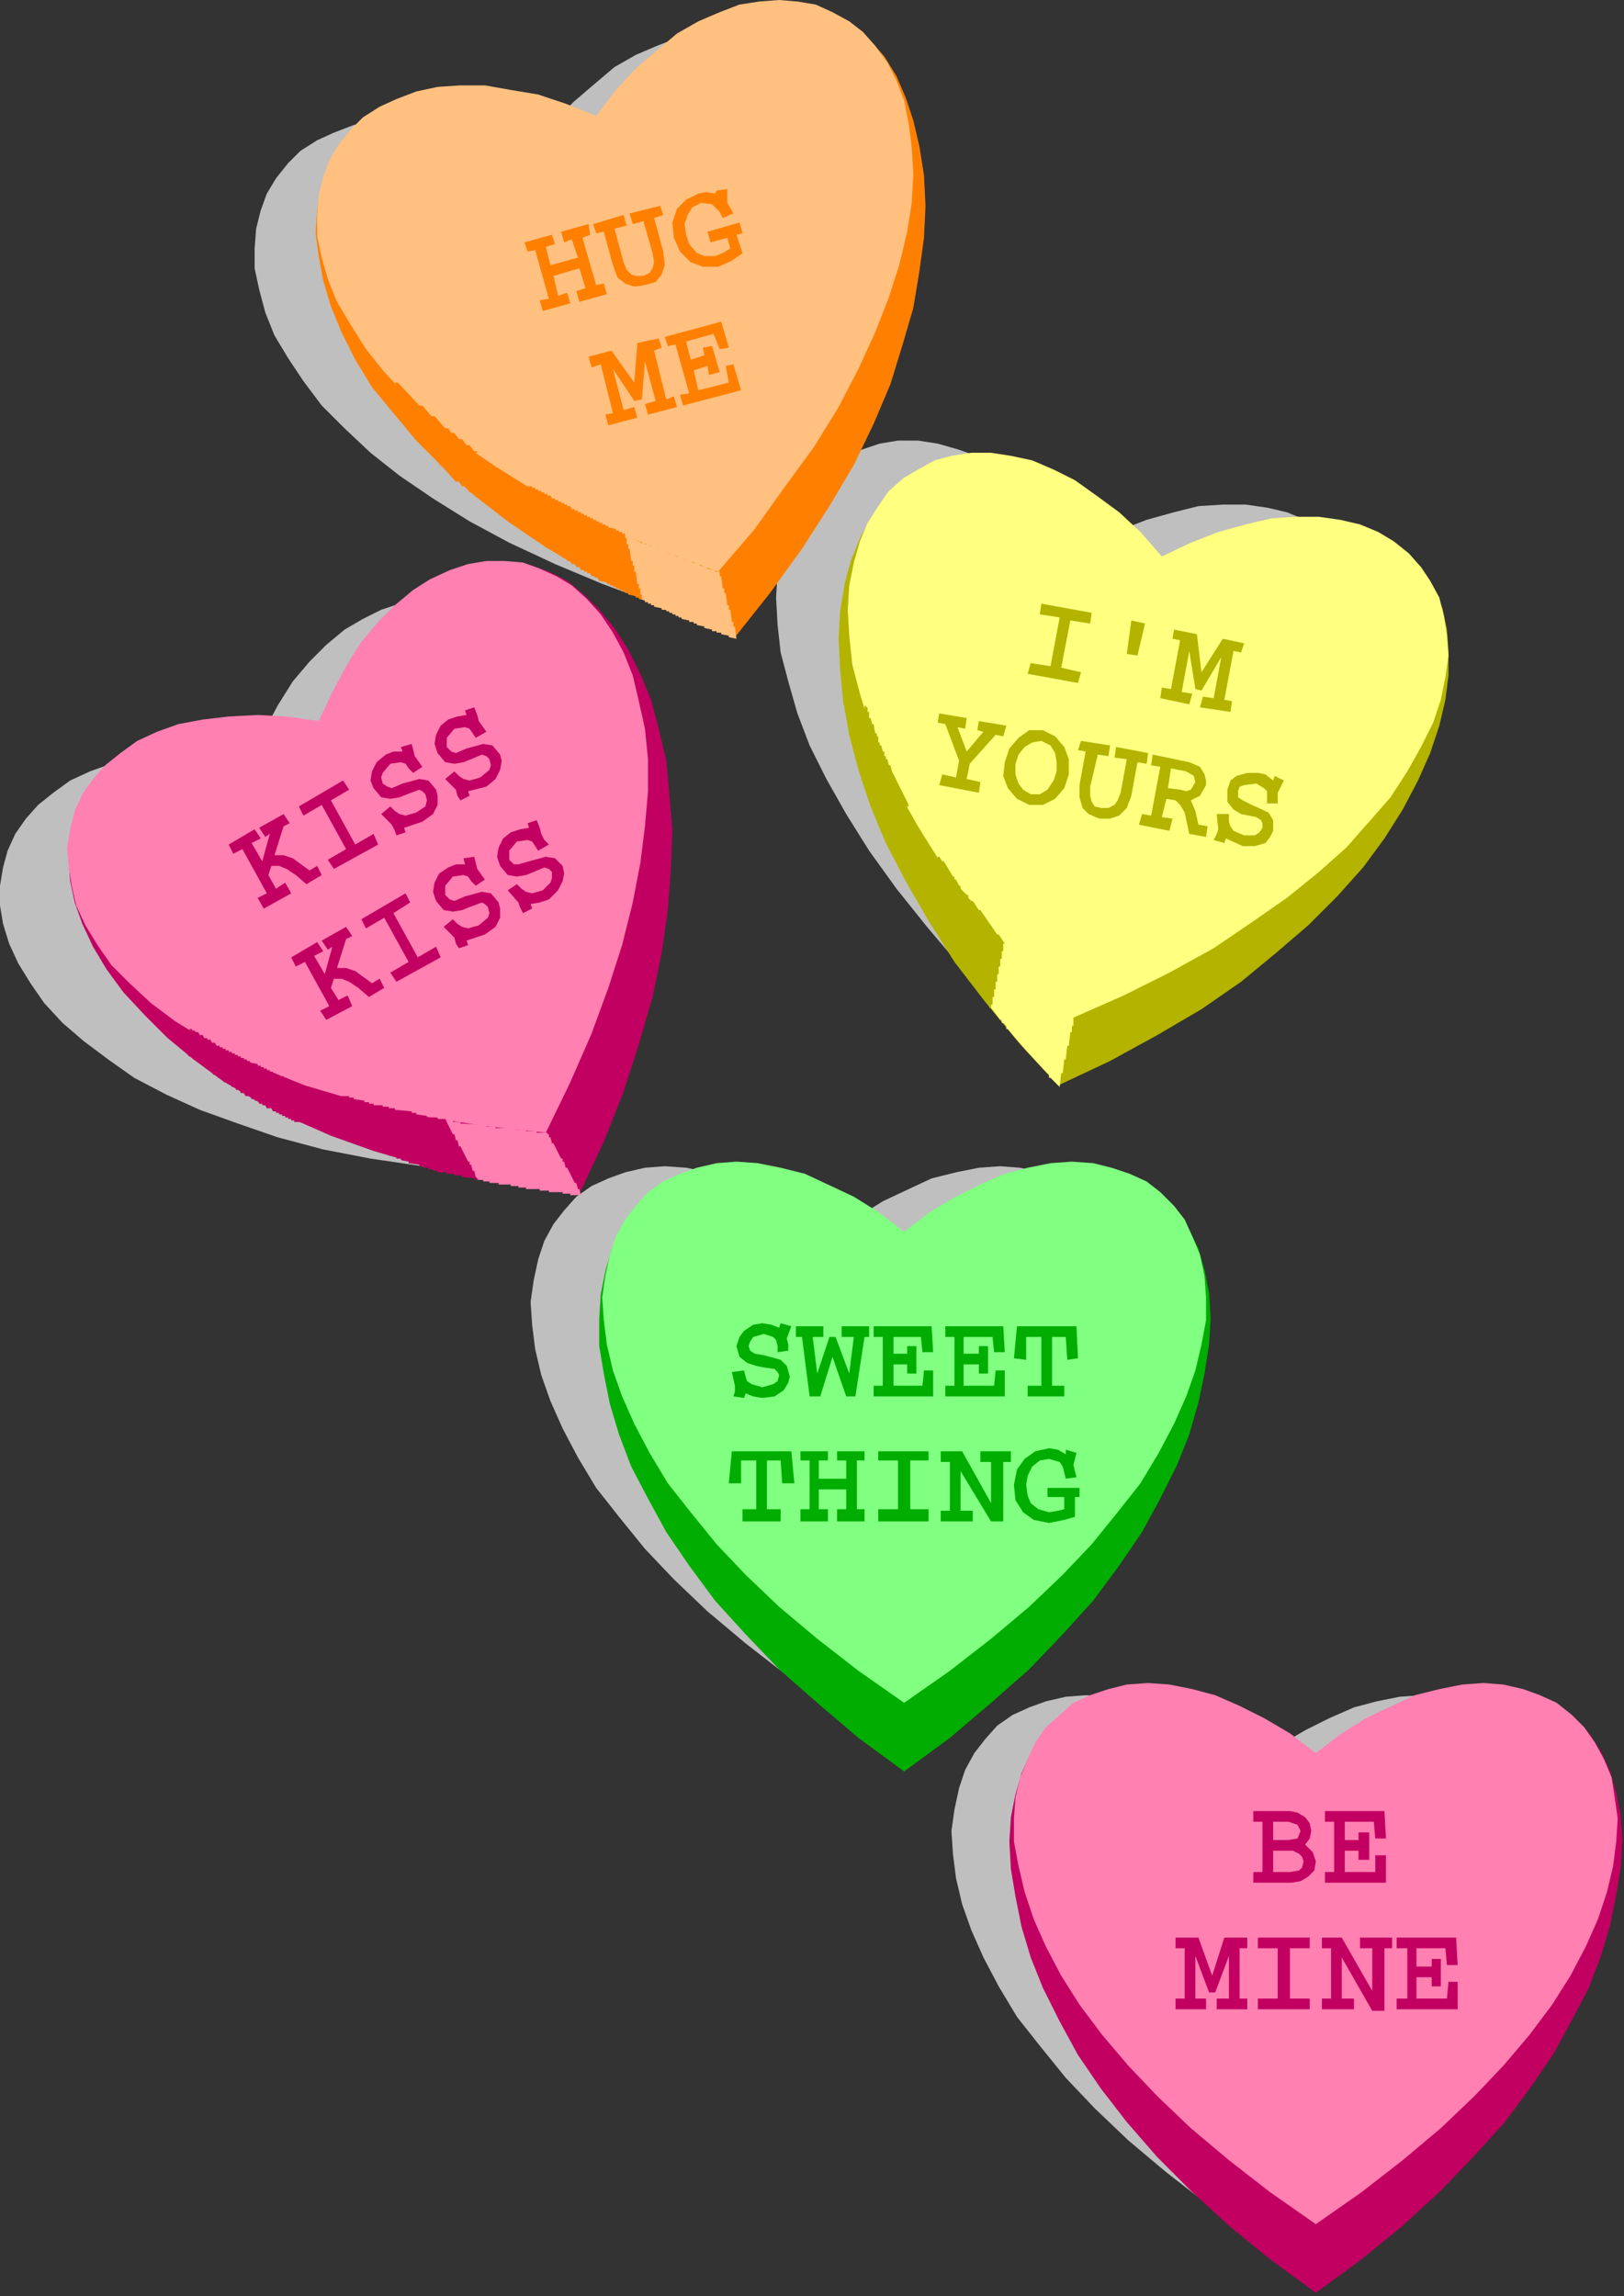 <?xml version="1.0" encoding="UTF-8" standalone="no"?>
<svg
   xmlns:dc="http://purl.org/dc/elements/1.1/"
   xmlns:cc="http://creativecommons.org/ns#"
   xmlns:rdf="http://www.w3.org/1999/02/22-rdf-syntax-ns#"
   xmlns:svg="http://www.w3.org/2000/svg"
   xmlns="http://www.w3.org/2000/svg"
   xmlns:sodipodi="http://sodipodi.sourceforge.net/DTD/sodipodi-0.dtd"
   xmlns:inkscape="http://www.inkscape.org/namespaces/inkscape"
   version="1.0"
   width="90.19mm"
   height="127.53mm"
   id="svg129"
   sodipodi:docname="VALEN033.WMF">
  <rect width="100%" height="100%" fill="#333333" stroke="none"/>
  <sodipodi:namedview
     pagecolor="#ffffff"
     bordercolor="#666666"
     borderopacity="1"
     objecttolerance="10"
     gridtolerance="10"
     guidetolerance="10"
     inkscape:pageopacity="0"
     inkscape:pageshadow="2"
     inkscape:window-width="640"
     inkscape:window-height="480"
     id="namedview131" />
  <defs
     id="defs3">
    <pattern
       id="WMFhbasepattern"
       patternUnits="userSpaceOnUse"
       width="6"
       height="6"
       x="0"
       y="0" />
  </defs>
  <path
     style="fill:#bfbfbf;fill-rule:evenodd;fill-opacity:1;stroke:none;"
     d="  M 263.069,370.595   L 257.629,366.434   L 252.508,363.234   L 247.067,360.674   L 242.267,358.434   L 237.146,357.154   L 232.346,356.194   L 227.865,355.873   L 223.705,356.194   L 219.544,357.154   L 216.024,358.434   L 212.504,360.034   L 209.303,362.274   L 206.743,365.154   L 204.503,368.035   L 202.582,371.555   L 201.302,375.395   L 200.342,379.876   L 199.702,384.356   L 200.022,389.157   L 200.662,394.277   L 201.942,399.718   L 203.863,405.158   L 206.423,410.919   L 209.623,416.999   L 213.464,423.4   L 218.264,429.48   L 223.705,436.201   L 229.785,442.602   L 236.826,449.322   L 244.827,456.043   L 253.468,462.764   L 263.069,469.484   L 272.67,462.764   L 281.311,456.043   L 289.312,449.322   L 296.353,442.602   L 302.434,436.201   L 307.874,429.48   L 312.675,423.4   L 316.515,416.999   L 319.715,410.919   L 322.276,405.158   L 324.196,399.718   L 325.476,394.277   L 326.436,389.157   L 326.436,384.356   L 326.116,379.876   L 325.156,375.395   L 323.556,371.555   L 321.956,368.035   L 319.715,365.154   L 316.835,362.274   L 313.955,360.034   L 310.434,358.434   L 306.594,357.154   L 302.754,356.194   L 298.273,355.873   L 293.793,356.194   L 288.992,357.154   L 284.192,358.434   L 279.071,360.674   L 273.95,363.234   L 268.51,366.434   L 263.069,370.595  z "
     id="path5" />
  <path
     style="fill:#bfbfbf;fill-rule:evenodd;fill-opacity:1;stroke:none;"
     d="  M 174.739,259.544   L 169.299,255.384   L 164.178,252.184   L 158.738,249.623   L 153.937,247.383   L 148.816,246.103   L 144.016,245.143   L 139.535,244.823   L 135.375,245.143   L 131.215,246.103   L 127.694,247.383   L 124.174,248.983   L 120.973,251.224   L 118.413,254.104   L 116.173,256.984   L 114.253,260.505   L 112.973,264.345   L 112.012,268.825   L 111.372,273.306   L 111.692,278.106   L 112.332,283.227   L 113.613,288.667   L 115.533,294.108   L 118.093,299.868   L 121.293,305.949   L 125.134,312.349   L 129.934,318.43   L 135.375,325.151   L 141.456,331.551   L 148.496,338.272   L 156.497,344.992   L 165.138,351.713   L 174.739,358.434   L 184.34,351.713   L 192.981,344.992   L 200.982,338.272   L 208.023,331.551   L 214.104,325.151   L 219.544,318.43   L 224.345,312.349   L 228.185,305.949   L 231.386,299.868   L 233.946,294.108   L 235.866,288.667   L 237.146,283.227   L 237.786,278.106   L 238.106,273.306   L 236.826,264.345   L 235.226,260.505   L 233.306,256.984   L 231.066,254.104   L 228.505,251.224   L 225.305,248.983   L 221.785,247.383   L 218.264,246.103   L 214.104,245.143   L 209.943,244.823   L 205.463,245.143   L 200.662,246.103   L 195.542,247.383   L 190.741,249.623   L 185.301,252.184   L 180.18,255.384   L 174.739,259.544  z "
     id="path7" />
  <path
     style="fill:#bfbfbf;fill-rule:evenodd;fill-opacity:1;stroke:none;"
     d="  M 228.825,114.251   L 224.345,109.13   L 219.544,104.97   L 215.064,101.45   L 210.583,98.249   L 205.783,96.009   L 201.302,94.409   L 196.822,93.129   L 192.661,92.489   L 188.501,92.489   L 184.66,93.129   L 180.82,94.409   L 177.62,96.009   L 174.419,97.929   L 171.539,100.809   L 168.979,103.69   L 167.059,107.21   L 165.138,111.37   L 163.858,115.531   L 163.218,120.331   L 162.898,125.452   L 163.218,131.212   L 163.858,136.973   L 165.458,143.053   L 167.379,149.774   L 169.939,156.495   L 173.459,163.535   L 177.62,170.896   L 182.42,178.577   L 188.181,186.578   L 194.582,194.578   L 201.622,202.899   L 209.943,211.22   L 220.504,206.419   L 230.426,201.619   L 239.387,196.498   L 247.707,191.378   L 255.068,185.938   L 261.469,180.817   L 267.23,175.376   L 272.35,170.256   L 276.511,164.816   L 280.351,159.695   L 283.231,154.575   L 285.472,149.454   L 287.072,144.654   L 288.032,139.853   L 288.672,135.373   L 288.672,130.892   L 287.712,126.732   L 286.752,123.212   L 285.152,119.691   L 282.911,116.491   L 280.351,113.611   L 277.471,111.37   L 273.95,109.13   L 270.11,107.53   L 265.949,106.57   L 261.469,105.93   L 256.668,105.93   L 251.548,106.25   L 246.427,107.53   L 240.667,109.13   L 234.906,111.37   L 228.825,114.251  z "
     id="path9" />
  <path
     style="fill:#bfbfbf;fill-rule:evenodd;fill-opacity:1;stroke:none;"
     d="  M 52.486,159.695   L 45.765,158.735   L 39.684,158.415   L 33.604,158.735   L 28.163,159.375   L 23.363,160.335   L 18.882,161.935   L 14.722,163.855   L 11.201,166.416   L 8.001,168.976   L 5.441,171.856   L 3.2,175.056   L 1.6,178.577   L 0.64,182.097   L 0,185.938   L 0,190.098   L 0.64,193.938   L 1.92,198.099   L 3.84,202.259   L 6.401,206.419   L 9.281,210.58   L 13.121,214.74   L 17.602,218.581   L 22.723,222.421   L 28.163,226.261   L 34.884,229.782   L 41.925,232.982   L 49.926,235.862   L 58.246,238.742   L 67.848,241.303   L 77.769,243.223   L 88.65,244.823   L 100.491,246.103   L 105.612,235.542   L 110.092,225.301   L 113.613,215.7   L 116.493,206.739   L 118.733,197.779   L 120.333,189.458   L 121.293,181.777   L 121.934,174.416   L 121.934,167.696   L 121.293,161.295   L 120.013,155.535   L 118.733,150.094   L 116.813,145.294   L 114.573,141.133   L 112.012,137.293   L 109.132,134.093   L 105.932,131.212   L 102.731,129.292   L 99.211,127.692   L 95.371,126.412   L 91.85,126.092   L 88.01,126.092   L 83.849,126.732   L 80.009,128.012   L 76.168,129.932   L 72.328,132.172   L 68.488,135.373   L 64.967,138.893   L 61.447,143.053   L 58.246,148.174   L 55.366,153.614   L 52.486,159.695  z "
     id="path11" />
  <path
     style="fill:#bfbfbf;fill-rule:evenodd;fill-opacity:1;stroke:none;"
     d="  M 112.012,31.363   L 105.612,28.803   L 99.851,26.883   L 94.09,25.922   L 88.65,24.962   L 83.529,24.962   L 78.729,25.282   L 74.248,26.242   L 70.088,27.843   L 66.567,29.443   L 63.047,31.683   L 60.487,34.243   L 57.926,37.444   L 56.006,40.644   L 54.726,44.164   L 53.766,48.005   L 53.446,52.165   L 53.446,56.325   L 54.406,60.806   L 55.686,65.606   L 57.606,70.407   L 60.487,75.207   L 63.687,80.008   L 67.527,85.128   L 72.328,89.928   L 77.769,95.049   L 83.849,99.849   L 90.89,104.65   L 98.571,109.45   L 106.892,113.931   L 116.493,118.411   L 126.414,122.572   L 137.615,126.732   L 145.296,117.771   L 151.697,108.81   L 157.778,100.489   L 162.898,92.169   L 167.059,84.168   L 170.579,76.807   L 173.459,69.447   L 175.699,62.406   L 177.3,55.685   L 178.26,49.285   L 178.58,43.524   L 178.26,38.084   L 177.62,32.963   L 176.66,28.163   L 175.059,23.682   L 173.139,20.162   L 170.579,16.642   L 168.019,13.761   L 165.138,11.201   L 158.098,8.001   L 154.257,7.361   L 150.417,7.041   L 146.256,7.361   L 142.096,8.001   L 137.935,9.601   L 133.455,11.521   L 128.974,14.081   L 124.814,17.602   L 120.333,21.442   L 116.173,25.922   L 112.012,31.363  z "
     id="path13" />
  <path
     style="fill:#ff8000;fill-rule:evenodd;fill-opacity:1;stroke:none;"
     d="  M 127.694,34.563   L 120.653,30.403   L 114.253,26.883   L 107.852,24.322   L 102.091,22.722   L 96.651,21.762   L 91.53,21.442   L 86.73,21.762   L 82.569,22.722   L 78.729,24.322   L 75.528,26.562   L 72.648,29.123   L 70.408,32.323   L 68.488,35.843   L 67.207,40.004   L 66.567,44.164   L 66.247,48.965   L 66.887,53.765   L 67.848,58.886   L 69.448,64.326   L 71.688,69.767   L 74.568,75.527   L 78.089,81.288   L 82.569,86.728   L 87.37,92.489   L 93.13,98.249   L 99.531,104.01   L 106.572,109.45   L 114.573,114.891   L 123.214,120.011   L 132.815,124.812   L 143.056,129.612   L 154.257,133.773   L 161.618,124.492   L 168.339,115.211   L 174.099,106.25   L 179.22,97.609   L 183.38,88.968   L 186.901,80.648   L 189.461,72.327   L 191.701,64.646   L 192.981,56.965   L 193.942,49.925   L 194.262,43.204   L 193.942,36.803   L 192.981,30.723   L 191.701,25.282   L 190.101,20.482   L 188.181,16.002   L 185.621,11.841   L 182.74,8.641   L 179.54,5.761   L 176.34,3.52   L 172.819,1.92   L 168.979,0.96   L 165.138,0.96   L 160.978,1.28   L 156.817,2.56   L 152.657,4.48   L 148.176,7.361   L 144.016,11.201   L 139.856,15.681   L 135.695,21.122   L 131.535,27.203   L 127.694,34.563  z "
     id="path15" />
  <path
     style="fill:#ffc080;fill-rule:evenodd;fill-opacity:1;stroke:none;"
     d="  M 125.134,24.322   L 118.733,21.762   L 112.973,19.842   L 107.212,18.882   L 101.771,17.922   L 96.651,17.922   L 91.85,18.242   L 87.37,19.202   L 83.209,20.802   L 79.689,22.402   L 76.168,24.642   L 73.608,27.203   L 71.048,30.403   L 69.128,33.603   L 67.848,37.123   L 66.887,40.964   L 66.567,45.124   L 66.567,49.605   L 67.527,54.085   L 68.808,58.566   L 70.728,63.366   L 73.608,68.166   L 76.809,73.287   L 80.649,78.087   L 85.449,83.208   L 90.89,88.008   L 96.971,93.129   L 104.012,97.929   L 111.692,102.73   L 120.013,107.21   L 129.614,111.691   L 139.535,115.851   L 150.737,120.011   L 158.418,111.05   L 164.818,102.09   L 170.899,93.769   L 176.02,85.448   L 180.18,77.447   L 183.7,69.767   L 186.581,62.406   L 188.821,55.365   L 190.421,48.645   L 191.381,42.564   L 191.701,36.483   L 191.381,31.043   L 190.741,25.922   L 189.781,21.122   L 188.181,16.962   L 186.261,13.121   L 183.7,9.601   L 181.14,6.721   L 178.26,4.48   L 174.739,2.56   L 171.219,0.96   L 167.379,0.32   L 163.538,0   L 159.378,0.32   L 155.217,0.96   L 151.057,2.56   L 146.576,4.48   L 142.096,7.041   L 137.935,10.561   L 133.455,14.401   L 129.294,18.882   L 125.134,24.322  z "
     id="path17" />
  <path
     style="fill:#ffc080;fill-rule:evenodd;fill-opacity:1;stroke:none;"
     d="  M 130.895,112.011   L 130.895,112.971   L 131.215,112.971   L 131.215,114.251   L 131.535,114.251   L 131.535,115.211   L 131.855,115.211   L 132.175,117.771   L 132.495,117.771   L 132.495,118.731   L 132.815,118.731   L 133.135,121.291   L 133.455,121.291   L 133.455,122.572   L 133.775,122.572   L 133.775,123.532   L 134.095,123.532   L 134.095,124.812   L 134.415,124.812   L 134.415,125.772   L 135.375,126.092   L 135.375,126.412   L 136.015,126.412   L 136.015,126.732   L 136.655,126.732   L 136.655,127.052   L 137.295,127.052   L 137.295,127.372   L 138.895,127.692   L 138.895,128.012   L 139.856,128.012   L 139.856,128.332   L 140.496,128.332   L 140.496,128.652   L 141.136,128.652   L 141.136,128.972   L 141.776,128.972   L 141.776,129.292   L 142.416,129.292   L 142.416,129.612   L 143.056,129.612   L 143.056,129.932   L 144.656,130.252   L 144.656,130.572   L 145.616,130.572   L 145.616,130.892   L 146.256,130.892   L 146.256,131.212   L 147.856,131.532   L 147.856,131.852   L 149.457,132.172   L 149.457,132.492   L 150.417,132.492   L 150.417,132.812   L 151.377,132.812   L 151.377,133.133   L 152.977,133.453   L 152.977,133.773   L 154.577,134.093   L 154.257,131.532   L 153.937,131.532   L 153.937,130.572   L 153.617,130.572   L 153.297,128.012   L 152.977,128.012   L 152.977,127.052   L 152.657,127.052   L 152.337,124.492   L 152.017,124.492   L 152.017,123.532   L 151.697,123.532   L 151.377,120.971   L 151.057,120.971   L 151.057,120.011   L 150.097,120.011   L 150.097,119.691   L 148.496,119.371   L 148.496,119.051   L 146.896,118.731   L 146.896,118.411   L 145.296,118.091   L 145.296,117.771   L 143.696,117.451   L 143.696,117.131   L 143.056,117.131   L 143.056,116.811   L 141.776,116.811   L 141.776,116.491   L 140.176,116.171   L 140.176,115.851   L 139.535,115.851   L 139.535,115.531   L 137.935,115.211   L 137.935,114.891   L 136.335,114.571   L 136.335,114.251   L 135.375,114.251   L 135.375,113.931   L 134.415,113.931   L 134.415,113.611   L 133.775,113.611   L 133.775,113.291   L 133.135,113.291   L 133.135,112.971   L 132.495,112.971   L 132.495,112.651   L 131.855,112.651   L 131.855,112.331   L 131.215,112.331   L 131.215,112.011   L 130.895,112.011  z "
     id="path19" />
  <path
     style="fill:#ff8000;fill-rule:evenodd;fill-opacity:1;stroke:none;"
     d="  M 110.732,102.09   L 110.732,103.05   L 111.052,103.05   L 111.372,104.33   L 111.692,104.33   L 112.012,105.61   L 112.332,105.61   L 112.652,106.89   L 112.973,106.89   L 114.253,108.17   L 114.253,108.81   L 114.573,108.81   L 116.173,110.73   L 116.813,110.73   L 118.093,112.331   L 118.733,112.331   L 119.373,113.291   L 120.013,113.291   L 120.973,114.571   L 121.613,114.571   L 121.934,115.211   L 122.574,115.211   L 122.894,115.851   L 121.293,115.851   L 121.293,115.531   L 120.653,115.531   L 120.653,115.211   L 119.373,115.211   L 119.373,114.891   L 118.733,114.891   L 118.733,114.571   L 116.493,114.571   L 116.493,115.211   L 116.813,115.211   L 118.093,117.131   L 118.733,117.131   L 119.053,117.771   L 119.693,117.771   L 120.013,118.411   L 120.653,118.411   L 120.973,119.051   L 121.613,119.051   L 121.934,119.691   L 122.574,119.691   L 122.574,120.011   L 123.214,120.011   L 123.214,120.331   L 123.854,120.331   L 124.174,120.971   L 124.814,120.971   L 124.814,121.291   L 125.454,121.291   L 125.774,121.931   L 127.374,122.251   L 127.374,122.572   L 128.014,122.572   L 128.014,122.892   L 128.654,122.892   L 128.654,123.212   L 129.294,123.212   L 129.294,123.532   L 129.934,123.532   L 129.934,123.852   L 130.574,123.852   L 130.574,124.172   L 131.215,124.172   L 131.215,124.492   L 131.855,124.492   L 131.855,124.812   L 133.455,125.132   L 133.455,125.452   L 134.095,125.452   L 134.095,125.772   L 134.735,125.772   L 134.735,124.812   L 134.415,124.812   L 134.415,123.532   L 134.095,123.532   L 134.095,122.572   L 133.775,122.572   L 133.455,120.011   L 133.135,120.011   L 133.135,118.731   L 132.815,118.731   L 132.815,117.771   L 132.495,117.771   L 132.175,115.211   L 131.855,115.211   L 131.855,114.251   L 131.535,114.251   L 131.535,112.971   L 131.215,112.971   L 131.215,112.011   L 130.574,112.011   L 130.574,111.691   L 129.934,111.691   L 129.934,111.37   L 129.294,111.37   L 129.294,111.05   L 127.694,110.73   L 127.694,110.41   L 127.054,110.41   L 127.054,110.09   L 126.414,110.09   L 126.414,109.77   L 125.774,109.77   L 125.774,109.45   L 125.134,109.45   L 125.134,109.13   L 124.494,109.13   L 124.494,108.81   L 123.854,108.81   L 123.854,108.49   L 123.214,108.49   L 123.214,108.17   L 122.574,108.17   L 122.574,107.85   L 121.934,107.85   L 121.934,107.53   L 121.293,107.53   L 121.293,107.21   L 120.653,107.21   L 120.653,106.89   L 120.013,106.89   L 119.693,106.25   L 119.053,106.25   L 119.053,105.93   L 118.413,105.93   L 118.413,105.61   L 117.773,105.61   L 117.773,105.29   L 117.133,105.29   L 117.133,104.97   L 116.493,104.97   L 116.493,104.65   L 115.853,104.65   L 115.533,104.01   L 114.893,104.01   L 114.893,103.69   L 114.253,103.69   L 114.253,103.37   L 113.613,103.37   L 113.613,103.05   L 112.973,103.05   L 112.973,102.73   L 112.332,102.73   L 112.332,102.41   L 111.692,102.41   L 111.692,102.09   L 110.732,102.09  z "
     id="path21" />
  <path
     style="fill:#ff8000;fill-rule:evenodd;fill-opacity:1;stroke:none;"
     d="  M 82.889,80.328   L 83.849,82.248   L 84.169,83.528   L 84.489,83.528   L 84.489,84.488   L 83.849,84.808   L 81.609,84.488   L 81.609,84.168   L 80.969,84.168   L 81.609,84.808   L 81.609,85.448   L 81.929,85.448   L 83.209,87.368   L 83.529,87.368   L 84.809,89.288   L 85.129,89.288   L 87.69,92.489   L 88.01,92.489   L 90.57,95.689   L 90.89,95.689   L 92.17,96.969   L 92.17,97.609   L 92.49,97.609   L 95.691,101.13   L 96.331,101.13   L 96.971,102.09   L 97.611,102.09   L 98.571,103.37   L 99.211,103.37   L 99.851,104.33   L 101.451,104.65   L 101.451,104.97   L 104.012,104.97   L 104.012,104.65   L 104.652,104.33   L 104.652,103.37   L 104.332,103.37   L 104.332,102.73   L 104.012,102.73   L 104.012,101.77   L 103.692,101.77   L 102.411,100.489   L 102.411,99.849   L 102.091,99.849   L 101.451,99.209   L 101.451,98.569   L 101.131,98.569   L 99.851,96.649   L 99.531,96.649   L 98.891,95.049   L 100.171,95.049   L 100.171,94.729   L 99.531,94.729   L 98.571,93.449   L 97.931,93.449   L 96.971,92.169   L 96.331,92.169   L 95.371,90.889   L 94.731,90.889   L 94.09,89.928   L 93.45,89.928   L 91.21,87.368   L 90.57,87.368   L 88.65,85.128   L 88.01,85.128   L 83.529,80.328   L 82.889,80.328  z "
     id="path23" />
  <path
     style="fill:#ff8000;fill-rule:evenodd;fill-opacity:1;stroke:none;"
     d="  M 110.092,50.885   L 110.732,52.805   L 112.332,52.485   L 115.213,62.726   L 113.293,63.046   L 113.933,65.286   L 119.693,63.686   L 119.053,61.446   L 117.133,62.086   L 116.173,57.925   L 121.613,56.325   L 122.894,60.486   L 120.973,61.126   L 121.613,63.366   L 127.374,61.766   L 126.734,59.526   L 125.134,59.846   L 122.254,49.925   L 123.854,49.285   L 123.534,47.044   L 117.773,48.645   L 118.413,50.885   L 120.013,50.245   L 121.293,54.085   L 115.533,55.685   L 114.573,51.845   L 116.493,51.205   L 115.853,49.285   L 110.092,50.885  z "
     id="path25" />
  <path
     style="fill:#ff8000;fill-rule:evenodd;fill-opacity:1;stroke:none;"
     d="  M 124.494,47.044   L 125.134,48.965   L 126.734,48.645   L 128.654,55.685   L 129.614,58.245   L 131.215,59.526   L 133.135,60.166   L 135.375,59.846   L 137.615,59.206   L 138.895,57.605   L 139.535,55.685   L 139.215,52.805   L 137.295,45.764   L 139.215,45.124   L 138.575,43.204   L 132.175,44.804   L 132.815,47.044   L 135.055,46.404   L 136.975,53.125   L 137.295,55.045   L 136.975,56.325   L 136.335,57.285   L 135.055,57.925   L 133.455,57.925   L 132.495,57.605   L 131.535,56.645   L 130.895,55.045   L 128.974,48.005   L 131.535,47.364   L 130.895,45.124   L 124.494,47.044  z "
     id="path27" />
  <path
     style="fill:#ff8000;fill-rule:evenodd;fill-opacity:1;stroke:none;"
     d="  M 146.576,40.644   L 144.016,41.924   L 142.096,43.844   L 141.136,46.724   L 141.456,49.925   L 142.736,52.805   L 144.976,55.045   L 147.536,56.005   L 150.737,56.005   L 153.617,54.725   L 155.857,53.125   L 154.577,49.285   L 155.857,48.965   L 155.217,46.724   L 148.496,48.645   L 149.137,50.885   L 152.657,49.925   L 153.297,52.165   L 151.697,53.125   L 150.097,53.765   L 147.856,53.765   L 146.256,53.125   L 144.656,51.205   L 144.016,49.285   L 143.696,47.044   L 144.336,45.124   L 145.296,43.524   L 147.216,42.564   L 149.457,42.884   L 151.057,44.484   L 151.697,45.764   L 153.937,44.804   L 152.657,42.564   L 152.657,39.684   L 150.417,40.004   L 150.097,40.644   L 148.176,40.324   L 146.576,40.644  z "
     id="path29" />
  <path
     style="fill:#ff8000;fill-rule:evenodd;fill-opacity:1;stroke:none;"
     d="  M 123.534,74.887   L 124.174,77.127   L 126.094,76.487   L 128.654,86.728   L 127.054,87.048   L 127.694,89.288   L 133.775,87.688   L 133.135,85.448   L 130.895,86.088   L 128.654,77.447   L 133.135,84.168   L 134.735,83.848   L 135.375,75.847   L 137.615,84.168   L 135.375,84.808   L 136.015,87.048   L 142.096,85.448   L 141.456,83.208   L 139.856,83.848   L 137.295,73.607   L 138.895,72.967   L 138.255,71.047   L 133.775,72.007   L 133.135,80.328   L 128.334,73.607   L 123.534,74.887  z "
     id="path31" />
  <path
     style="fill:#ff8000;fill-rule:evenodd;fill-opacity:1;stroke:none;"
     d="  M 147.536,72.967   L 147.856,74.567   L 144.976,75.527   L 144.016,71.687   L 149.777,70.087   L 151.057,73.287   L 152.977,72.967   L 151.377,67.526   L 139.535,70.727   L 140.176,72.647   L 141.776,72.327   L 144.656,82.568   L 142.736,82.888   L 143.376,85.128   L 155.537,81.928   L 153.937,76.487   L 152.337,76.807   L 152.977,80.328   L 146.576,81.928   L 145.616,77.767   L 148.496,76.807   L 148.816,78.727   L 151.057,78.087   L 149.457,72.647   L 147.536,72.967  z "
     id="path33" />
  <path
     style="fill:#c20061;fill-rule:evenodd;fill-opacity:1;stroke:none;"
     d="  M 72.008,160.655   L 64.327,158.095   L 56.966,156.495   L 50.246,155.535   L 44.165,155.215   L 38.724,155.855   L 33.604,156.815   L 29.123,158.095   L 25.283,160.015   L 22.082,162.575   L 19.202,165.456   L 17.282,168.656   L 15.682,172.496   L 14.722,176.337   L 14.402,180.497   L 14.722,184.977   L 15.682,189.458   L 17.282,193.938   L 19.522,198.739   L 22.402,203.539   L 25.923,208.34   L 30.403,213.14   L 35.204,217.941   L 40.645,222.421   L 46.725,226.901   L 53.766,231.062   L 61.447,234.902   L 69.448,238.422   L 78.409,241.623   L 88.33,244.503   L 98.571,247.063   L 109.772,248.983   L 121.613,250.584   L 126.734,239.703   L 130.895,229.142   L 134.095,219.221   L 136.975,209.3   L 138.895,200.019   L 140.176,191.058   L 140.816,182.417   L 141.136,174.416   L 140.496,166.736   L 139.856,159.695   L 138.255,152.974   L 136.655,146.894   L 134.415,141.453   L 131.855,136.333   L 128.974,131.852   L 125.774,128.012   L 122.574,124.812   L 119.053,121.931   L 115.213,120.011   L 111.692,118.731   L 107.852,118.091   L 103.692,118.091   L 99.851,119.051   L 96.011,120.331   L 92.49,122.572   L 88.65,125.772   L 85.449,129.292   L 82.249,134.093   L 79.049,139.533   L 76.488,145.614   L 73.928,152.654   L 72.008,160.655  z "
     id="path35" />
  <path
     style="fill:#ff80b1;fill-rule:evenodd;fill-opacity:1;stroke:none;"
     d="  M 66.887,151.374   L 60.167,150.414   L 54.086,150.094   L 48.005,150.414   L 42.565,151.054   L 37.444,152.014   L 32.964,153.614   L 28.803,155.535   L 25.283,158.095   L 22.082,160.655   L 19.522,163.535   L 17.282,166.736   L 15.682,170.256   L 14.722,174.096   L 14.082,177.937   L 14.402,181.777   L 15.042,185.938   L 16.002,190.098   L 17.922,194.258   L 20.482,198.419   L 23.363,202.579   L 27.203,206.419   L 31.684,210.58   L 36.804,214.42   L 42.565,217.941   L 48.965,221.461   L 56.006,224.661   L 64.007,227.861   L 72.648,230.422   L 81.929,232.982   L 91.85,234.902   L 102.731,236.502   L 114.573,237.782   L 119.693,227.221   L 124.174,216.98   L 127.694,207.38   L 130.574,198.419   L 132.815,189.458   L 134.415,181.137   L 135.375,173.456   L 136.015,166.096   L 136.015,159.375   L 135.375,152.974   L 134.095,147.214   L 132.815,141.773   L 130.895,136.973   L 128.654,132.812   L 126.094,128.972   L 123.214,125.772   L 120.013,122.892   L 116.813,120.971   L 113.293,119.371   L 109.772,118.091   L 105.932,117.771   L 102.091,117.771   L 98.251,118.411   L 94.41,119.691   L 90.25,121.611   L 86.73,123.852   L 82.889,127.052   L 79.369,130.572   L 75.848,134.733   L 72.648,139.853   L 69.768,145.294   L 66.887,151.374  z "
     id="path37" />
  <path
     style="fill:#ff80b1;fill-rule:evenodd;fill-opacity:1;stroke:none;"
     d="  M 93.13,234.902   L 94.731,238.102   L 95.051,238.102   L 95.371,239.383   L 95.691,239.383   L 96.011,240.663   L 96.331,240.663   L 97.931,243.863   L 98.251,243.863   L 98.571,245.143   L 98.891,245.143   L 99.211,246.423   L 99.531,246.423   L 99.531,247.063   L 99.851,247.063   L 100.171,247.703   L 101.451,247.703   L 101.451,248.023   L 102.731,248.023   L 102.731,248.343   L 104.652,248.343   L 104.652,248.663   L 107.212,248.663   L 107.212,248.983   L 108.812,248.983   L 108.812,249.303   L 110.412,249.303   L 110.412,249.623   L 113.293,249.623   L 113.293,249.944   L 115.213,249.944   L 115.213,250.264   L 118.093,250.264   L 118.093,250.584   L 119.693,250.584   L 119.693,250.904   L 121.934,250.904   L 121.613,249.623   L 121.293,249.623   L 120.973,248.343   L 120.653,248.343   L 119.053,245.143   L 118.733,245.143   L 118.413,243.863   L 118.093,243.863   L 118.093,243.223   L 117.773,243.223   L 116.173,240.023   L 115.853,240.023   L 115.533,238.742   L 115.213,238.742   L 115.213,238.102   L 114.893,238.102   L 114.893,237.782   L 112.652,237.782   L 112.652,237.462   L 110.412,237.462   L 110.412,237.142   L 108.172,237.142   L 108.172,236.822   L 104.012,236.822   L 104.012,236.502   L 102.091,236.502   L 102.091,236.182   L 96.651,235.862   L 96.651,235.542   L 95.051,235.542   L 95.051,235.222   L 93.45,235.222   L 93.45,234.902   L 93.13,234.902  z "
     id="path39" />
  <path
     style="fill:#c20061;fill-rule:evenodd;fill-opacity:1;stroke:none;"
     d="  M 71.688,230.102   L 71.368,231.062   L 71.688,231.062   L 72.968,232.982   L 73.288,232.982   L 73.928,233.942   L 74.568,233.942   L 74.888,234.582   L 75.528,234.582   L 75.848,235.222   L 76.809,235.222   L 77.449,236.182   L 78.089,236.182   L 78.409,236.822   L 79.049,236.822   L 79.049,237.142   L 79.689,237.142   L 79.689,237.462   L 80.329,237.462   L 80.329,237.782   L 80.969,237.782   L 80.969,238.102   L 81.609,238.102   L 81.609,238.422   L 82.249,238.422   L 82.249,238.742   L 82.889,238.742   L 82.889,239.062   L 84.169,239.062   L 84.169,239.383   L 84.809,239.383   L 84.809,239.703   L 85.449,239.703   L 85.449,240.023   L 86.09,240.023   L 86.09,240.343   L 86.73,240.343   L 86.73,240.663   L 86.09,240.983   L 84.809,240.983   L 84.809,240.663   L 80.329,240.663   L 80.329,241.623   L 80.649,241.623   L 80.969,242.263   L 81.609,242.263   L 81.609,242.583   L 83.209,242.903   L 83.209,243.223   L 84.169,243.223   L 84.169,243.543   L 85.77,243.863   L 85.77,244.183   L 88.01,244.503   L 88.01,244.823   L 88.97,244.823   L 88.97,245.143   L 89.93,245.143   L 89.93,245.463   L 90.89,245.463   L 90.89,245.783   L 91.85,245.783   L 91.85,246.103   L 93.77,246.103   L 93.77,246.423   L 95.371,246.423   L 95.371,246.743   L 96.971,246.743   L 96.971,247.063   L 99.851,247.383   L 99.851,247.703   L 100.491,247.703   L 99.851,247.063   L 99.531,245.783   L 99.211,245.783   L 98.891,244.503   L 98.571,244.503   L 98.571,243.863   L 98.251,243.863   L 96.651,240.663   L 96.331,240.663   L 96.011,239.383   L 95.691,239.383   L 95.371,238.102   L 95.051,238.102   L 93.45,234.902   L 91.85,234.902   L 91.85,234.582   L 89.61,234.582   L 89.61,234.262   L 87.37,233.942   L 87.37,233.622   L 86.41,233.622   L 86.41,233.302   L 82.889,232.982   L 82.889,232.662   L 81.609,232.662   L 81.609,232.342   L 80.329,232.342   L 80.329,232.022   L 78.409,232.022   L 78.409,231.702   L 77.449,231.702   L 77.449,231.382   L 76.488,231.382   L 76.488,231.062   L 74.248,230.742   L 74.248,230.422   L 73.288,230.422   L 73.288,230.102   L 71.688,230.102  z "
     id="path41" />
  <path
     style="fill:#c20061;fill-rule:evenodd;fill-opacity:1;stroke:none;"
     d="  M 39.684,216.02   L 40.965,217.3   L 41.285,218.581   L 41.605,218.581   L 41.605,220.181   L 38.404,220.181   L 39.684,221.781   L 40.324,221.781   L 40.645,222.421   L 41.285,222.421   L 41.605,223.061   L 42.245,223.061   L 43.205,224.341   L 43.845,224.341   L 44.805,225.621   L 45.445,225.621   L 45.765,226.261   L 46.405,226.261   L 47.045,227.221   L 47.685,227.221   L 47.685,227.541   L 48.325,227.541   L 48.645,228.181   L 49.285,228.181   L 49.606,228.822   L 50.246,228.822   L 50.566,229.462   L 51.206,229.462   L 51.526,230.102   L 52.486,230.102   L 52.806,230.742   L 53.446,230.742   L 53.446,231.062   L 54.086,231.062   L 54.406,231.702   L 55.046,231.702   L 55.046,232.022   L 55.686,232.022   L 56.006,232.662   L 56.966,232.662   L 57.286,233.302   L 57.926,233.302   L 57.926,233.622   L 58.566,233.622   L 58.566,233.942   L 59.207,233.942   L 59.207,234.262   L 59.847,234.262   L 59.847,234.582   L 60.487,234.582   L 60.487,234.902   L 61.127,234.902   L 61.127,235.222   L 61.767,235.222   L 61.767,235.542   L 63.367,235.542   L 63.367,235.222   L 64.647,235.222   L 64.647,234.902   L 65.607,234.902   L 65.607,234.582   L 65.927,234.582   L 65.927,233.302   L 65.607,233.302   L 64.967,232.022   L 64.327,232.022   L 63.047,230.422   L 62.407,230.422   L 61.767,229.462   L 61.127,229.462   L 60.807,228.822   L 60.167,228.822   L 59.847,228.181   L 59.207,228.181   L 58.246,226.261   L 59.527,226.261   L 59.527,225.941   L 58.566,225.941   L 58.566,225.621   L 57.926,225.621   L 57.926,225.301   L 57.286,225.301   L 57.286,224.981   L 56.646,224.981   L 56.646,224.661   L 56.006,224.661   L 56.006,224.341   L 55.366,224.341   L 55.366,224.021   L 54.726,224.021   L 54.726,223.701   L 54.086,223.701   L 54.086,223.381   L 52.486,223.061   L 52.486,222.741   L 51.846,222.741   L 51.846,222.421   L 51.206,222.421   L 51.206,222.101   L 50.566,222.101   L 50.566,221.781   L 49.926,221.781   L 49.926,221.461   L 49.285,221.461   L 49.285,221.141   L 48.645,221.141   L 48.645,220.821   L 48.005,220.821   L 48.005,220.501   L 47.365,220.501   L 47.365,220.181   L 46.725,220.181   L 46.725,219.861   L 46.085,219.861   L 46.085,219.541   L 45.445,219.541   L 45.125,218.901   L 44.485,218.901   L 44.165,218.261   L 43.525,218.261   L 43.525,217.941   L 42.885,217.941   L 42.565,217.3   L 41.925,217.3   L 41.605,216.66   L 40.965,216.66   L 40.965,216.34   L 40.324,216.34   L 40.324,216.02   L 39.684,216.02  z "
     id="path43" />
  <path
     style="fill:#c20061;fill-rule:evenodd;fill-opacity:1;stroke:none;"
     d="  M 48.005,177.297   L 48.965,179.217   L 50.886,178.257   L 56.006,187.538   L 54.086,188.498   L 55.366,190.738   L 61.127,187.538   L 59.847,185.297   L 57.926,186.578   L 56.326,183.697   L 56.966,181.777   L 58.566,181.777   L 60.167,182.417   L 62.087,183.697   L 64.327,185.617   L 67.527,183.697   L 66.567,181.777   L 64.967,182.737   L 61.447,180.177   L 59.527,179.537   L 57.606,179.537   L 59.527,173.456   L 60.807,172.816   L 59.527,170.896   L 54.406,173.776   L 55.686,175.697   L 56.646,175.056   L 55.046,180.817   L 52.806,176.977   L 54.726,176.017   L 53.446,174.096   L 48.005,177.297  z "
     id="path45" />
  <path
     style="fill:#c20061;fill-rule:evenodd;fill-opacity:1;stroke:none;"
     d="  M 62.727,169.296   L 63.687,171.216   L 67.527,168.976   L 72.648,178.257   L 68.808,180.497   L 70.088,182.417   L 79.369,177.297   L 78.409,175.056   L 74.568,177.297   L 69.448,168.016   L 73.288,165.776   L 72.008,163.855   L 62.727,169.296  z "
     id="path47" />
  <path
     style="fill:#c20061;fill-rule:evenodd;fill-opacity:1;stroke:none;"
     d="  M 84.169,156.815   L 84.489,157.775   L 82.569,157.775   L 80.969,158.415   L 79.049,160.015   L 78.089,161.935   L 77.769,163.855   L 78.409,165.456   L 80.009,167.376   L 81.929,167.696   L 83.849,167.376   L 85.449,166.736   L 88.01,165.776   L 88.65,166.096   L 89.29,166.736   L 89.61,168.016   L 89.29,169.296   L 87.37,170.576   L 85.129,171.216   L 83.849,170.896   L 82.889,170.256   L 81.929,169.296   L 80.009,170.896   L 82.249,173.136   L 82.889,174.416   L 83.209,175.376   L 85.129,174.736   L 84.809,173.776   L 88.65,172.496   L 90.89,170.896   L 91.85,168.976   L 91.85,167.056   L 91.53,165.776   L 89.93,163.855   L 88.01,163.535   L 84.489,164.495   L 82.249,165.456   L 81.289,165.136   L 80.329,164.495   L 80.009,163.215   L 80.329,162.255   L 81.929,160.335   L 84.169,160.015   L 85.129,160.335   L 85.77,161.295   L 86.73,162.255   L 88.65,160.975   L 87.05,158.735   L 86.41,156.175   L 84.169,156.815  z "
     id="path49" />
  <path
     style="fill:#c20061;fill-rule:evenodd;fill-opacity:1;stroke:none;"
     d="  M 97.611,149.134   L 97.931,150.094   L 96.011,150.414   L 94.09,151.054   L 92.49,152.334   L 91.53,154.255   L 91.21,156.175   L 91.85,158.095   L 93.45,160.015   L 95.371,160.335   L 97.291,160.015   L 98.891,159.375   L 101.131,158.415   L 102.091,158.735   L 102.731,159.375   L 103.051,160.655   L 102.731,161.615   L 100.811,163.215   L 98.571,163.855   L 97.291,163.535   L 96.331,162.895   L 95.371,161.935   L 93.45,163.535   L 95.691,165.776   L 96.011,167.056   L 96.651,168.016   L 98.571,167.056   L 98.251,166.096   L 102.091,165.136   L 104.012,163.535   L 104.972,161.615   L 105.292,159.695   L 104.972,158.415   L 103.371,156.495   L 101.451,156.175   L 97.931,157.135   L 95.691,158.095   L 94.731,157.775   L 93.77,156.815   L 93.77,154.895   L 95.371,152.974   L 97.611,152.654   L 98.571,152.974   L 99.211,153.934   L 99.851,154.895   L 102.091,153.614   L 100.491,151.374   L 100.171,150.094   L 99.531,148.494   L 97.611,149.134  z "
     id="path51" />
  <path
     style="fill:#c20061;fill-rule:evenodd;fill-opacity:1;stroke:none;"
     d="  M 61.127,200.979   L 62.087,202.899   L 64.007,201.939   L 69.128,211.22   L 67.207,212.18   L 68.488,214.1   L 73.928,211.22   L 72.968,208.98   L 71.048,209.94   L 69.448,207.38   L 70.088,205.459   L 71.688,205.459   L 73.288,206.099   L 75.208,207.38   L 77.449,209.3   L 80.649,207.38   L 79.689,205.459   L 78.089,206.419   L 74.568,203.859   L 72.648,203.219   L 70.728,203.219   L 72.648,197.139   L 73.928,196.498   L 72.648,194.578   L 67.527,197.459   L 68.808,199.379   L 69.768,198.739   L 68.168,204.499   L 65.927,200.659   L 67.848,199.699   L 66.567,197.779   L 61.127,200.979  z "
     id="path53" />
  <path
     style="fill:#c20061;fill-rule:evenodd;fill-opacity:1;stroke:none;"
     d="  M 75.848,192.978   L 76.809,194.898   L 80.649,192.658   L 85.77,201.939   L 81.929,204.179   L 83.209,206.099   L 92.49,200.979   L 91.53,198.739   L 87.69,200.979   L 82.569,191.698   L 86.09,189.458   L 85.129,187.538   L 75.848,192.978  z "
     id="path55" />
  <path
     style="fill:#c20061;fill-rule:evenodd;fill-opacity:1;stroke:none;"
     d="  M 97.291,180.177   L 97.611,181.457   L 95.691,181.457   L 94.09,182.097   L 92.17,183.377   L 91.21,185.297   L 90.89,187.218   L 91.53,189.138   L 93.13,191.058   L 95.051,191.378   L 96.971,191.058   L 98.571,190.418   L 101.131,189.458   L 101.771,189.778   L 102.411,190.418   L 102.731,191.698   L 102.411,192.658   L 100.491,194.258   L 98.251,194.898   L 96.971,194.578   L 96.011,193.938   L 95.051,192.978   L 93.13,194.578   L 95.371,196.819   L 95.691,198.099   L 96.331,199.059   L 98.251,198.419   L 97.931,197.459   L 101.771,196.178   L 104.012,194.578   L 104.972,192.658   L 104.972,190.738   L 104.652,189.458   L 103.051,187.538   L 101.131,187.218   L 97.611,188.178   L 95.371,189.138   L 94.41,188.818   L 93.45,187.858   L 93.45,185.938   L 95.051,184.017   L 97.291,183.697   L 98.251,184.017   L 98.891,184.977   L 99.851,185.938   L 101.771,184.657   L 100.171,182.417   L 99.531,179.857   L 97.291,180.177  z "
     id="path57" />
  <path
     style="fill:#c20061;fill-rule:evenodd;fill-opacity:1;stroke:none;"
     d="  M 110.732,172.816   L 111.052,173.776   L 109.132,174.096   L 107.212,174.736   L 105.612,176.017   L 104.652,177.937   L 104.332,179.857   L 104.972,181.777   L 106.572,183.697   L 108.492,184.017   L 110.412,183.697   L 112.012,183.057   L 114.253,182.097   L 115.213,182.417   L 115.853,183.057   L 115.853,184.337   L 115.533,185.297   L 113.933,186.898   L 111.692,187.538   L 110.412,187.218   L 109.452,186.578   L 108.492,185.617   L 106.572,186.898   L 108.812,189.458   L 109.132,190.418   L 109.772,191.698   L 111.692,190.738   L 111.372,189.778   L 113.293,189.458   L 115.213,188.818   L 117.133,186.898   L 118.093,184.977   L 118.413,183.377   L 118.093,181.777   L 116.493,180.177   L 114.573,179.857   L 111.052,180.817   L 108.812,181.457   L 107.852,181.457   L 106.892,180.497   L 106.892,178.577   L 108.492,176.657   L 110.732,176.337   L 111.692,176.657   L 112.332,177.617   L 112.973,178.577   L 115.213,177.297   L 114.253,176.337   L 113.613,175.056   L 113.293,173.776   L 112.652,172.176   L 110.732,172.816  z "
     id="path59" />
  <path
     style="fill:#00ad00;fill-rule:evenodd;fill-opacity:1;stroke:none;"
     d="  M 189.781,269.145   L 184.34,263.385   L 178.58,258.264   L 173.459,254.104   L 168.019,250.904   L 162.898,248.663   L 158.098,246.743   L 153.617,246.103   L 149.137,245.783   L 145.296,246.423   L 141.456,247.703   L 137.935,249.623   L 135.055,251.864   L 132.175,255.064   L 129.934,258.584   L 128.334,262.425   L 127.054,266.905   L 126.094,271.706   L 125.774,276.826   L 125.774,282.587   L 126.734,288.347   L 128.014,294.748   L 129.934,301.148   L 132.495,307.869   L 136.015,314.59   L 139.856,321.63   L 144.656,328.671   L 150.097,336.032   L 156.497,343.072   L 163.538,350.433   L 171.539,357.474   L 180.18,364.834   L 189.781,371.875   L 199.382,364.834   L 208.023,357.474   L 216.024,350.433   L 223.065,343.072   L 229.465,336.032   L 234.906,328.671   L 239.707,321.63   L 243.547,314.59   L 247.067,307.549   L 249.628,301.148   L 251.548,294.428   L 252.828,288.347   L 253.788,282.267   L 254.108,276.826   L 253.788,271.386   L 252.828,266.585   L 251.548,262.105   L 249.628,258.264   L 247.387,254.744   L 244.827,251.544   L 241.627,249.303   L 238.106,247.383   L 234.586,246.103   L 230.426,245.783   L 225.945,245.783   L 221.465,246.743   L 216.664,248.343   L 211.543,250.584   L 206.423,254.104   L 200.982,258.264   L 195.542,263.065   L 189.781,269.145  z "
     id="path61" />
  <path
     style="fill:#80ff80;fill-rule:evenodd;fill-opacity:1;stroke:none;"
     d="  M 189.781,258.584   L 184.34,254.424   L 179.22,251.224   L 173.779,248.663   L 168.979,246.423   L 163.858,245.143   L 159.058,244.183   L 154.577,243.863   L 150.417,244.183   L 146.256,245.143   L 142.736,246.423   L 139.215,248.023   L 136.015,250.264   L 133.455,253.144   L 131.215,256.024   L 129.294,259.544   L 128.014,263.385   L 127.054,267.865   L 126.414,272.346   L 126.734,277.146   L 127.374,282.267   L 128.654,287.707   L 130.574,293.148   L 133.135,298.908   L 136.335,304.989   L 140.176,311.389   L 144.976,317.47   L 150.417,324.191   L 156.497,330.591   L 163.538,337.312   L 171.539,344.032   L 180.18,350.753   L 189.781,357.474   L 199.382,350.753   L 208.023,344.032   L 216.024,337.312   L 223.065,330.591   L 229.145,324.191   L 234.586,317.47   L 239.387,311.389   L 243.227,304.989   L 246.427,298.908   L 248.988,293.148   L 250.908,287.707   L 252.188,282.267   L 253.148,277.146   L 253.148,272.346   L 252.828,267.865   L 251.868,263.385   L 250.268,259.544   L 248.668,256.024   L 246.427,253.144   L 243.547,250.264   L 240.667,248.023   L 237.146,246.423   L 233.306,245.143   L 229.465,244.183   L 224.985,243.863   L 220.504,244.183   L 215.704,245.143   L 210.903,246.423   L 205.783,248.663   L 200.662,251.224   L 195.222,254.424   L 189.781,258.584  z "
     id="path63" />
  <path
     style="fill:#00ad00;fill-rule:evenodd;fill-opacity:1;stroke:none;"
     d="  M 163.858,277.786   L 163.538,278.746   L 161.938,278.106   L 160.018,277.786   L 158.098,278.106   L 156.177,279.386   L 155.217,280.666   L 154.577,282.587   L 155.217,284.827   L 156.817,286.107   L 158.738,286.747   L 160.338,287.067   L 162.578,287.387   L 163.218,288.027   L 163.538,288.667   L 163.218,289.947   L 162.258,290.587   L 160.018,291.227   L 157.778,290.587   L 156.817,289.947   L 156.497,288.987   L 156.177,287.707   L 153.617,288.027   L 154.257,290.907   L 154.257,292.188   L 153.937,293.148   L 156.177,293.468   L 156.497,292.508   L 158.098,293.148   L 160.018,293.468   L 162.578,293.148   L 164.498,291.867   L 165.458,290.267   L 165.778,288.987   L 165.138,286.747   L 163.858,285.467   L 160.338,284.507   L 158.418,284.187   L 157.457,283.547   L 157.137,282.587   L 157.457,281.627   L 158.098,280.666   L 160.338,280.026   L 162.258,280.666   L 162.898,281.306   L 163.218,282.587   L 163.218,283.867   L 165.458,283.547   L 165.458,282.267   L 165.138,280.986   L 166.098,278.426   L 163.858,277.786  z "
     id="path65" />
  <path
     style="fill:#00ad00;fill-rule:evenodd;fill-opacity:1;stroke:none;"
     d="  M 167.059,278.426   L 167.059,280.666   L 168.339,280.666   L 169.939,293.148   L 172.179,293.148   L 174.739,284.827   L 177.62,293.148   L 179.54,293.148   L 181.46,280.666   L 182.42,280.666   L 182.42,278.426   L 176.66,278.426   L 176.66,280.666   L 179.22,280.666   L 178.26,288.347   L 175.379,280.666   L 174.099,280.666   L 171.539,288.347   L 170.579,280.666   L 172.819,280.666   L 172.819,278.426   L 167.059,278.426  z "
     id="path67" />
  <path
     style="fill:#00ad00;fill-rule:evenodd;fill-opacity:1;stroke:none;"
     d="  M 190.421,282.587   L 190.421,284.187   L 187.541,284.187   L 187.541,280.666   L 193.301,280.666   L 193.621,283.867   L 195.862,283.867   L 195.542,278.426   L 183.38,278.426   L 183.38,280.666   L 185.301,280.666   L 185.301,290.907   L 183.38,290.907   L 183.38,293.148   L 195.862,293.148   L 195.862,287.707   L 193.942,287.707   L 193.621,290.907   L 187.541,290.907   L 187.541,286.427   L 190.421,286.427   L 190.421,288.347   L 192.341,288.347   L 192.341,282.587   L 190.421,282.587  z "
     id="path69" />
  <path
     style="fill:#00ad00;fill-rule:evenodd;fill-opacity:1;stroke:none;"
     d="  M 205.463,282.587   L 205.463,284.187   L 202.262,284.187   L 202.262,280.666   L 208.343,280.666   L 208.663,283.867   L 210.903,283.867   L 210.583,278.426   L 198.422,278.426   L 198.422,280.666   L 200.342,280.666   L 200.342,290.907   L 198.422,290.907   L 198.422,293.148   L 210.903,293.148   L 210.903,287.707   L 208.983,287.707   L 208.663,290.907   L 202.262,290.907   L 202.262,286.427   L 205.463,286.427   L 205.463,288.347   L 207.383,288.347   L 207.383,282.587   L 205.463,282.587  z "
     id="path71" />
  <path
     style="fill:#00ad00;fill-rule:evenodd;fill-opacity:1;stroke:none;"
     d="  M 213.464,278.426   L 212.824,285.147   L 215.384,285.467   L 215.384,280.666   L 218.584,280.666   L 218.584,290.907   L 215.704,290.907   L 215.704,293.148   L 223.385,293.148   L 223.385,290.907   L 220.824,290.907   L 220.824,280.666   L 223.705,280.666   L 224.025,285.467   L 226.265,285.147   L 225.945,278.426   L 213.464,278.426  z "
     id="path73" />
  <path
     style="fill:#00ad00;fill-rule:evenodd;fill-opacity:1;stroke:none;"
     d="  M 153.617,304.669   L 152.977,311.389   L 155.537,311.389   L 155.537,306.589   L 158.738,306.589   L 158.738,316.83   L 155.857,316.83   L 155.857,319.39   L 163.858,319.39   L 163.858,316.83   L 160.978,316.83   L 160.978,306.589   L 163.858,306.589   L 164.178,311.389   L 166.738,311.389   L 166.098,304.669   L 153.617,304.669  z "
     id="path75" />
  <path
     style="fill:#00ad00;fill-rule:evenodd;fill-opacity:1;stroke:none;"
     d="  M 168.019,304.669   L 168.019,306.589   L 169.939,306.589   L 169.939,316.83   L 168.019,316.83   L 168.019,319.39   L 173.779,319.39   L 173.779,316.83   L 171.859,316.83   L 171.859,312.669   L 177.62,312.669   L 177.62,316.83   L 175.699,316.83   L 175.699,319.39   L 181.46,319.39   L 181.46,316.83   L 179.86,316.83   L 179.86,306.589   L 181.46,306.589   L 181.46,304.669   L 175.699,304.669   L 175.699,306.589   L 177.62,306.589   L 177.62,310.429   L 171.859,310.429   L 171.859,306.589   L 173.779,306.589   L 173.779,304.669   L 168.019,304.669  z "
     id="path77" />
  <path
     style="fill:#00ad00;fill-rule:evenodd;fill-opacity:1;stroke:none;"
     d="  M 184.34,304.669   L 184.34,306.589   L 188.501,306.589   L 188.501,316.83   L 184.34,316.83   L 184.34,319.39   L 194.902,319.39   L 194.902,316.83   L 191.061,316.83   L 191.061,306.589   L 194.902,306.589   L 194.902,304.669   L 184.34,304.669  z "
     id="path79" />
  <path
     style="fill:#00ad00;fill-rule:evenodd;fill-opacity:1;stroke:none;"
     d="  M 197.462,304.669   L 197.462,306.909   L 199.382,306.909   L 199.382,317.15   L 197.462,317.15   L 197.462,319.39   L 204.183,319.39   L 204.183,317.15   L 201.622,317.15   L 201.622,308.829   L 208.023,319.39   L 210.583,319.39   L 210.583,306.909   L 212.184,306.909   L 212.184,304.669   L 205.783,304.669   L 205.783,306.909   L 208.023,306.909   L 208.023,315.55   L 201.942,304.669   L 197.462,304.669  z "
     id="path81" />
  <path
     style="fill:#00ad00;fill-rule:evenodd;fill-opacity:1;stroke:none;"
     d="  M 220.184,304.029   L 217.304,304.669   L 215.064,306.269   L 213.464,308.509   L 212.824,311.709   L 213.144,314.91   L 214.744,317.47   L 216.984,319.07   L 220.184,319.71   L 223.385,319.07   L 225.625,318.43   L 225.625,314.27   L 226.585,314.27   L 226.585,312.349   L 219.864,312.349   L 219.864,314.27   L 223.385,314.27   L 223.385,316.83   L 222.105,317.15   L 220.184,317.47   L 217.944,316.83   L 216.344,315.55   L 215.704,313.95   L 215.384,311.709   L 215.704,309.789   L 216.664,307.869   L 218.264,306.589   L 220.184,306.269   L 222.425,306.909   L 223.065,307.869   L 223.385,309.149   L 223.705,310.429   L 225.945,310.109   L 225.305,307.549   L 225.945,304.989   L 223.705,304.349   L 223.705,305.309   L 222.105,304.349   L 220.184,304.029  z "
     id="path83" />
  <path
     style="fill:#c20061;fill-rule:evenodd;fill-opacity:1;stroke:none;"
     d="  M 276.191,378.916   L 270.43,373.155   L 264.989,368.035   L 259.549,363.874   L 254.428,360.674   L 249.308,358.434   L 244.507,356.514   L 240.027,355.873   L 235.546,355.553   L 231.386,356.194   L 227.865,357.474   L 224.345,359.394   L 221.145,361.634   L 218.584,364.834   L 216.344,368.035   L 214.424,372.195   L 213.144,376.675   L 212.184,381.476   L 211.863,386.596   L 212.184,392.357   L 213.144,398.117   L 214.424,404.518   L 216.344,410.919   L 218.904,417.319   L 222.425,424.36   L 226.265,431.401   L 231.066,438.441   L 236.506,445.482   L 242.907,452.843   L 249.948,459.883   L 257.949,467.244   L 266.59,474.285   L 276.191,481.325   L 285.792,474.285   L 294.433,467.244   L 302.434,459.883   L 309.474,452.523   L 315.875,445.482   L 321.316,438.121   L 326.116,431.081   L 329.957,424.04   L 333.477,417.319   L 336.037,410.599   L 337.957,404.198   L 339.238,397.797   L 340.198,392.037   L 340.518,386.276   L 340.198,381.156   L 339.238,376.355   L 337.957,371.875   L 336.037,367.715   L 333.797,364.194   L 331.237,361.314   L 328.036,358.754   L 324.516,357.154   L 320.996,355.873   L 316.835,355.233   L 312.355,355.553   L 307.874,356.194   L 303.074,358.114   L 297.953,360.354   L 292.832,363.554   L 287.392,367.715   L 281.951,372.835   L 276.191,378.916  z "
     id="path85" />
  <path
     style="fill:#ff80b1;fill-rule:evenodd;fill-opacity:1;stroke:none;"
     d="  M 276.191,368.035   L 270.75,363.874   L 265.309,360.674   L 260.189,358.114   L 255.068,355.873   L 250.268,354.593   L 245.467,353.633   L 240.987,353.313   L 236.506,353.633   L 232.666,354.593   L 228.825,355.873   L 225.305,357.474   L 219.544,362.594   L 217.304,365.794   L 215.704,369.315   L 214.104,373.155   L 213.144,377.316   L 212.824,381.796   L 212.824,386.596   L 213.784,391.717   L 215.064,397.157   L 216.984,402.918   L 219.544,408.678   L 222.745,414.759   L 226.585,420.84   L 231.386,427.24   L 236.826,433.641   L 242.907,440.041   L 249.948,446.762   L 257.949,453.483   L 266.59,460.203   L 276.191,466.924   L 285.792,460.203   L 294.433,453.483   L 302.434,446.762   L 309.474,440.041   L 315.555,433.641   L 320.996,427.24   L 325.796,420.84   L 329.637,414.759   L 332.837,408.678   L 335.397,402.918   L 337.317,397.157   L 338.598,391.717   L 339.238,386.596   L 339.558,381.796   L 338.918,377.316   L 338.278,373.155   L 336.677,369.315   L 334.757,365.794   L 332.517,362.594   L 329.957,360.034   L 326.756,357.474   L 323.236,355.873   L 319.715,354.593   L 315.555,353.633   L 311.395,353.313   L 306.914,353.633   L 302.113,354.593   L 296.993,355.873   L 292.192,358.114   L 286.752,360.674   L 281.631,363.874   L 276.191,368.035  z "
     id="path87" />
  <path
     style="fill:#c20061;fill-rule:evenodd;fill-opacity:1;stroke:none;"
     d="  M 263.069,380.196   L 263.069,382.436   L 264.989,382.436   L 264.989,392.997   L 263.069,392.997   L 263.069,395.237   L 271.07,395.237   L 272.99,394.917   L 274.59,393.957   L 275.871,392.677   L 276.191,390.757   L 275.551,388.837   L 273.95,387.236   L 274.91,385.956   L 275.231,384.356   L 274.91,382.756   L 273.95,381.476   L 272.35,380.516   L 270.75,380.196   L 263.069,380.196  z    M 267.23,382.436   L 270.43,382.436   L 272.35,383.076   L 272.99,384.356   L 272.35,385.956   L 270.43,386.276   L 267.23,386.276   L 267.23,382.436  z    M 267.23,388.517   L 269.47,388.517   L 271.39,388.517   L 272.67,389.157   L 273.31,389.797   L 273.63,390.757   L 273.31,392.037   L 272.67,392.677   L 270.75,392.997   L 267.23,392.997   L 267.23,388.517  z   "
     id="path89" />
  <path
     style="fill:#c20061;fill-rule:evenodd;fill-opacity:1;stroke:none;"
     d="  M 285.152,384.676   L 285.152,386.276   L 282.271,386.276   L 282.271,382.436   L 288.352,382.436   L 288.672,385.956   L 290.912,385.956   L 290.592,380.196   L 278.111,380.196   L 278.111,382.436   L 280.031,382.436   L 280.031,392.997   L 278.111,392.997   L 278.111,395.237   L 290.912,395.237   L 290.912,389.477   L 288.672,389.477   L 288.672,392.997   L 282.271,392.997   L 282.271,388.517   L 285.152,388.517   L 285.152,390.437   L 287.392,390.437   L 287.392,384.676   L 285.152,384.676  z "
     id="path91" />
  <path
     style="fill:#c20061;fill-rule:evenodd;fill-opacity:1;stroke:none;"
     d="  M 246.747,406.758   L 246.747,408.998   L 248.668,408.998   L 248.668,419.559   L 246.747,419.559   L 246.747,421.8   L 253.148,421.8   L 253.148,419.559   L 250.908,419.559   L 250.908,410.599   L 253.788,418.279   L 255.068,418.279   L 257.949,410.599   L 257.949,419.559   L 255.388,419.559   L 255.388,421.8   L 261.789,421.8   L 261.789,419.559   L 260.189,419.559   L 260.189,408.998   L 261.789,408.998   L 261.789,406.758   L 256.988,406.758   L 254.428,414.759   L 251.548,406.758   L 246.747,406.758  z "
     id="path93" />
  <path
     style="fill:#c20061;fill-rule:evenodd;fill-opacity:1;stroke:none;"
     d="  M 264.029,406.758   L 264.029,408.998   L 268.19,408.998   L 268.19,419.559   L 264.029,419.559   L 264.029,421.8   L 274.91,421.8   L 274.91,419.559   L 270.75,419.559   L 270.75,408.998   L 274.91,408.998   L 274.91,406.758   L 264.029,406.758  z "
     id="path95" />
  <path
     style="fill:#c20061;fill-rule:evenodd;fill-opacity:1;stroke:none;"
     d="  M 277.471,406.758   L 277.471,408.998   L 279.391,408.998   L 279.391,419.559   L 277.471,419.559   L 277.471,421.8   L 284.192,421.8   L 284.192,419.559   L 281.631,419.559   L 281.631,410.919   L 288.032,422.12   L 290.592,422.12   L 290.592,408.998   L 292.192,408.998   L 292.192,406.758   L 285.472,406.758   L 285.472,408.998   L 288.032,408.998   L 288.032,417.959   L 281.631,406.758   L 277.471,406.758  z "
     id="path97" />
  <path
     style="fill:#c20061;fill-rule:evenodd;fill-opacity:1;stroke:none;"
     d="  M 300.513,411.239   L 300.513,412.839   L 297.313,412.839   L 297.313,408.998   L 303.394,408.998   L 303.714,412.519   L 305.954,412.519   L 305.634,406.758   L 293.153,406.758   L 293.153,408.998   L 295.393,408.998   L 295.393,419.559   L 293.153,419.559   L 293.153,421.8   L 305.954,421.8   L 305.954,416.039   L 304.034,416.039   L 303.714,419.559   L 297.313,419.559   L 297.313,415.079   L 300.513,415.079   L 300.513,416.999   L 302.434,416.999   L 302.434,411.239   L 300.513,411.239  z "
     id="path99" />
  <path
     style="fill:#b3b300;fill-rule:evenodd;fill-opacity:1;stroke:none;"
     d="  M 241.947,127.372   L 237.466,120.651   L 232.986,114.571   L 228.505,109.45   L 224.025,105.29   L 219.544,102.09   L 215.064,99.529   L 210.583,97.929   L 206.423,96.969   L 202.262,96.649   L 198.422,96.969   L 194.582,98.249   L 191.381,99.849   L 188.181,102.41   L 185.301,105.29   L 182.74,108.81   L 180.5,112.971   L 178.58,117.771   L 177.3,122.572   L 176.34,128.332   L 176.02,134.093   L 176.34,140.493   L 176.98,147.214   L 178.26,154.255   L 180.18,161.615   L 182.74,169.296   L 185.941,176.977   L 190.101,184.977   L 194.902,193.298   L 200.342,201.939   L 206.743,210.26   L 214.104,219.221   L 222.105,227.861   L 232.986,222.741   L 242.907,217.3   L 252.188,211.86   L 260.509,206.099   L 267.87,200.019   L 274.59,194.258   L 280.671,188.178   L 286.112,182.097   L 290.592,176.017   L 294.433,169.936   L 297.633,163.855   L 300.193,158.095   L 302.113,152.334   L 303.394,146.894   L 304.034,141.773   L 304.034,136.653   L 303.714,132.172   L 302.754,127.692   L 301.153,123.852   L 299.233,120.651   L 296.673,117.451   L 293.473,115.211   L 290.272,113.291   L 286.112,112.011   L 281.951,111.37   L 277.151,111.05   L 272.35,112.011   L 266.91,113.291   L 261.149,115.531   L 255.068,118.731   L 248.668,122.572   L 241.947,127.372  z "
     id="path101" />
  <path
     style="fill:#ffff80;fill-rule:evenodd;fill-opacity:1;stroke:none;"
     d="  M 243.867,116.811   L 239.387,111.691   L 234.906,107.53   L 230.106,104.01   L 225.625,100.809   L 221.145,98.569   L 216.664,96.649   L 212.184,95.689   L 208.023,95.049   L 203.863,95.049   L 199.702,95.689   L 196.182,96.649   L 192.661,98.569   L 189.461,100.489   L 186.581,103.05   L 184.34,106.25   L 182.1,109.77   L 180.5,113.611   L 179.22,118.091   L 178.26,122.892   L 177.94,128.012   L 178.26,133.453   L 178.9,139.533   L 180.5,145.614   L 182.42,152.014   L 185.301,159.055   L 188.501,166.096   L 192.661,173.456   L 197.462,181.137   L 203.223,188.818   L 209.623,197.139   L 216.664,205.459   L 224.985,213.78   L 235.866,208.98   L 245.467,204.179   L 254.748,199.059   L 262.749,193.618   L 270.11,188.498   L 276.831,183.057   L 282.591,177.937   L 287.392,172.496   L 291.872,167.376   L 295.393,161.935   L 298.273,156.815   L 300.833,151.694   L 302.434,146.894   L 303.394,142.093   L 304.034,137.613   L 303.714,133.453   L 303.074,129.292   L 302.113,125.452   L 300.193,121.931   L 298.273,119.051   L 295.713,116.171   L 292.512,113.611   L 289.312,111.691   L 285.472,110.09   L 281.311,109.13   L 276.831,108.49   L 272.03,108.49   L 266.91,108.81   L 261.469,110.09   L 255.708,111.691   L 249.948,113.931   L 243.867,116.811  z "
     id="path103" />
  <path
     style="fill:#ffff80;fill-rule:evenodd;fill-opacity:1;stroke:none;"
     d="  M 210.583,197.779   L 210.583,198.099   L 210.263,198.099   L 210.263,199.699   L 209.943,199.699   L 209.943,201.299   L 209.623,201.299   L 209.623,202.899   L 209.303,202.899   L 209.303,204.499   L 208.983,204.499   L 208.983,206.099   L 208.663,206.099   L 208.663,207.7   L 208.343,207.7   L 208.343,209.3   L 208.023,209.3   L 208.023,210.9   L 207.703,210.9   L 207.703,211.54   L 208.023,211.54   L 209.943,214.1   L 210.263,214.1   L 210.263,214.74   L 210.583,214.74   L 211.223,215.38   L 211.223,216.02   L 211.543,216.02   L 213.144,217.941   L 215.384,220.501   L 218.904,224.341   L 220.184,225.621   L 220.184,226.261   L 220.504,226.261   L 222.425,228.181   L 222.745,225.301   L 223.065,225.301   L 223.385,222.421   L 223.705,222.421   L 224.025,219.541   L 224.345,219.541   L 224.665,216.66   L 224.985,216.66   L 224.985,215.38   L 225.305,215.38   L 225.305,213.46   L 224.985,213.46   L 219.224,207.7   L 219.224,207.059   L 218.904,207.059   L 216.344,204.499   L 216.344,203.859   L 216.024,203.859   L 213.784,201.299   L 212.184,199.379   L 210.903,197.779   L 210.583,197.779  z "
     id="path105" />
  <path
     style="fill:#b3b300;fill-rule:evenodd;fill-opacity:1;stroke:none;"
     d="  M 196.822,179.857   L 196.822,180.497   L 196.502,180.497   L 196.502,184.017   L 196.822,184.017   L 196.822,185.938   L 197.142,185.938   L 197.142,186.898   L 197.462,186.898   L 197.462,188.178   L 197.782,188.178   L 197.782,189.138   L 198.102,189.138   L 198.102,189.778   L 198.422,189.778   L 198.422,190.738   L 198.742,190.738   L 199.062,192.018   L 199.382,192.018   L 199.702,193.298   L 200.022,193.298   L 200.342,194.578   L 200.662,194.578   L 200.982,195.858   L 201.302,195.858   L 201.302,196.819   L 201.622,196.819   L 201.942,198.099   L 201.302,198.099   L 199.702,196.178   L 199.062,196.178   L 197.142,193.938   L 196.502,193.938   L 196.502,195.218   L 196.822,195.218   L 197.142,196.498   L 197.462,196.498   L 197.782,197.779   L 198.102,197.779   L 199.062,199.699   L 199.382,199.699   L 199.702,200.979   L 200.022,200.979   L 203.543,206.099   L 203.863,206.099   L 205.143,208.02   L 205.463,208.02   L 205.463,208.66   L 205.783,208.66   L 207.703,211.22   L 207.703,211.54   L 208.023,211.54   L 208.023,210.9   L 208.343,210.9   L 208.343,209.3   L 208.663,209.3   L 208.663,207.7   L 208.983,207.7   L 208.983,206.099   L 209.303,206.099   L 209.303,204.499   L 209.623,204.499   L 209.623,202.899   L 209.943,202.899   L 209.943,201.299   L 210.263,201.299   L 210.263,199.699   L 210.583,199.699   L 210.583,198.099   L 210.903,198.099   L 209.623,196.178   L 209.303,196.178   L 205.783,191.058   L 205.463,191.058   L 204.183,189.138   L 203.863,189.138   L 203.223,188.498   L 203.223,187.858   L 202.903,187.858   L 201.622,186.578   L 201.622,185.938   L 201.302,185.938   L 200.662,184.657   L 200.342,184.657   L 200.342,184.017   L 200.022,184.017   L 198.102,180.817   L 197.782,180.817   L 197.142,179.857   L 196.822,179.857  z "
     id="path107" />
  <path
     style="fill:#b3b300;fill-rule:evenodd;fill-opacity:1;stroke:none;"
     d="  M 181.46,148.174   L 181.46,151.694   L 181.14,151.694   L 181.14,152.654   L 180.5,152.974   L 179.54,152.974   L 177.94,151.374   L 178.26,154.575   L 178.58,154.575   L 178.58,155.535   L 178.9,155.535   L 178.9,156.815   L 179.22,156.815   L 179.54,158.735   L 179.86,158.735   L 179.86,160.335   L 180.18,160.335   L 180.5,162.255   L 180.82,162.255   L 180.82,163.855   L 181.14,163.855   L 181.14,164.816   L 181.46,164.816   L 181.46,165.456   L 181.78,165.456   L 181.78,166.416   L 182.1,166.416   L 182.1,167.056   L 182.42,167.056   L 182.42,168.336   L 182.74,168.336   L 182.74,168.976   L 183.06,168.976   L 183.06,169.936   L 183.38,169.936   L 183.38,170.576   L 183.7,170.576   L 183.7,171.536   L 184.02,171.536   L 184.02,172.176   L 184.34,172.176   L 184.34,173.456   L 184.66,173.456   L 184.981,174.736   L 185.301,174.736   L 185.621,176.017   L 185.941,176.017   L 186.261,177.297   L 186.581,177.297   L 186.581,178.257   L 187.541,178.577   L 187.541,178.897   L 188.181,178.897   L 188.821,179.857   L 190.421,179.857   L 190.421,179.537   L 190.741,179.537   L 190.741,176.017   L 190.421,176.017   L 190.421,174.096   L 190.101,174.096   L 190.101,173.136   L 189.781,173.136   L 189.781,171.536   L 189.461,171.536   L 189.141,169.616   L 189.461,169.616   L 189.461,168.976   L 190.741,168.976   L 187.221,161.935   L 186.901,160.655   L 186.581,160.655   L 186.261,159.375   L 185.941,159.375   L 185.941,158.735   L 185.621,158.735   L 185.621,157.775   L 185.301,157.775   L 184.981,156.495   L 184.66,156.495   L 184.66,155.855   L 184.34,155.855   L 184.34,154.575   L 184.02,154.575   L 184.02,153.934   L 183.7,153.934   L 183.38,152.014   L 183.06,152.014   L 182.74,150.734   L 182.42,150.734   L 182.42,149.454   L 182.1,149.454   L 182.1,148.494   L 181.78,148.494   L 181.78,148.174   L 181.46,148.174  z "
     id="path109" />
  <path
     style="fill:#b3b300;fill-rule:evenodd;fill-opacity:1;stroke:none;"
     d="  M 190.101,168.976   L 190.101,169.296   L 190.741,169.296   L 190.741,168.976   L 190.101,168.976  z "
     id="path111" />
  <path
     style="fill:#b3b300;fill-rule:evenodd;fill-opacity:1;stroke:none;"
     d="  M 218.584,126.732   L 218.264,128.972   L 222.425,129.612   L 220.504,139.853   L 216.344,139.213   L 215.704,141.453   L 226.265,143.373   L 226.905,141.133   L 222.745,140.173   L 224.665,130.252   L 228.825,130.892   L 229.145,128.652   L 218.584,126.732  z "
     id="path113" />
  <path
     style="fill:#b3b300;fill-rule:evenodd;fill-opacity:1;stroke:none;"
     d="  M 237.466,130.252   L 236.506,137.293   L 238.746,137.613   L 240.347,130.892   L 237.466,130.252  z "
     id="path115" />
  <path
     style="fill:#b3b300;fill-rule:evenodd;fill-opacity:1;stroke:none;"
     d="  M 246.427,132.172   L 246.107,134.093   L 247.707,134.413   L 245.787,144.654   L 243.867,144.334   L 243.547,146.574   L 249.628,147.854   L 250.268,145.614   L 248.028,145.294   L 249.628,136.653   L 250.908,144.654   L 252.188,144.974   L 256.348,137.933   L 254.748,146.574   L 252.508,146.254   L 251.868,148.494   L 258.269,149.454   L 258.589,147.214   L 256.988,146.894   L 258.909,136.653   L 260.509,136.973   L 261.149,135.053   L 256.668,134.093   L 252.188,141.133   L 251.228,133.133   L 246.427,132.172  z "
     id="path117" />
  <path
     style="fill:#b3b300;fill-rule:evenodd;fill-opacity:1;stroke:none;"
     d="  M 197.142,149.774   L 196.822,151.694   L 198.422,152.014   L 201.302,159.695   L 200.662,163.215   L 197.782,162.575   L 197.142,164.816   L 205.463,166.416   L 205.783,164.175   L 202.903,163.535   L 203.543,160.335   L 208.983,154.255   L 210.583,154.575   L 211.223,152.334   L 205.463,151.374   L 205.143,153.294   L 206.423,153.614   L 202.903,157.775   L 200.982,152.654   L 202.582,152.974   L 202.903,150.734   L 197.142,149.774  z "
     id="path119" />
  <path
     style="fill:#b3b300;fill-rule:evenodd;fill-opacity:1;stroke:none;"
     d="  M 218.904,153.294   L 216.024,153.294   L 213.784,154.895   L 211.863,157.135   L 210.903,160.015   L 210.583,162.895   L 211.543,165.456   L 213.464,167.696   L 216.024,168.976   L 218.904,168.976   L 221.465,167.696   L 223.385,165.456   L 224.345,162.575   L 224.345,159.375   L 223.385,156.815   L 221.465,154.575   L 218.904,153.294  z    M 218.584,155.535   L 220.504,156.495   L 221.465,158.095   L 221.785,160.015   L 221.785,161.935   L 221.145,163.855   L 219.864,165.776   L 218.264,166.736   L 216.344,166.736   L 214.744,165.776   L 213.784,164.495   L 213.144,162.575   L 213.144,160.335   L 213.784,158.415   L 215.064,156.815   L 216.664,155.855   L 218.584,155.535  z   "
     id="path121" />
  <path
     style="fill:#b3b300;fill-rule:evenodd;fill-opacity:1;stroke:none;"
     d="  M 226.905,155.535   L 226.265,157.455   L 227.865,157.775   L 226.585,164.816   L 226.585,167.376   L 227.225,169.616   L 228.505,170.896   L 230.746,171.856   L 232.986,171.856   L 234.906,171.216   L 236.506,169.616   L 237.466,167.056   L 238.746,160.015   L 240.667,160.335   L 240.987,158.095   L 234.266,156.815   L 233.946,159.055   L 236.506,159.375   L 235.226,166.416   L 234.586,168.016   L 233.946,168.976   L 232.666,169.616   L 231.066,169.616   L 229.785,169.296   L 229.145,168.336   L 228.825,167.056   L 228.825,165.136   L 230.426,158.415   L 232.666,158.735   L 232.986,156.495   L 226.905,155.535  z "
     id="path123" />
  <path
     style="fill:#b3b300;fill-rule:evenodd;fill-opacity:1;stroke:none;"
     d="  M 241.947,158.415   L 241.627,160.655   L 243.547,160.975   L 241.627,171.216   L 239.707,170.896   L 239.067,173.136   L 245.467,174.416   L 246.107,171.856   L 243.867,171.536   L 244.827,167.696   L 246.747,168.016   L 247.707,168.976   L 248.668,170.576   L 249.628,175.056   L 253.148,175.697   L 253.468,173.456   L 251.548,173.136   L 250.908,170.256   L 249.948,168.016   L 251.868,167.056   L 253.148,164.816   L 253.148,163.855   L 252.828,162.575   L 251.868,160.975   L 249.628,160.015   L 241.947,158.415  z    M 245.787,161.295   L 248.988,161.935   L 250.588,162.895   L 250.908,164.175   L 249.948,165.776   L 248.988,166.096   L 247.707,165.776   L 245.147,165.456   L 245.787,161.295  z   "
     id="path125" />
  <path
     style="fill:#b3b300;fill-rule:evenodd;fill-opacity:1;stroke:none;"
     d="  M 267.55,162.895   L 267.23,163.855   L 265.629,162.575   L 264.029,162.255   L 261.789,162.255   L 259.549,162.895   L 258.269,163.855   L 257.629,165.776   L 257.629,168.336   L 258.909,169.936   L 260.509,170.896   L 262.109,171.216   L 263.709,171.536   L 264.669,172.176   L 264.989,172.816   L 264.989,173.776   L 264.349,174.736   L 263.389,175.376   L 261.149,175.376   L 258.909,174.416   L 258.269,173.456   L 257.949,172.496   L 257.949,170.896   L 255.388,170.896   L 255.708,174.096   L 255.388,175.056   L 254.748,176.337   L 256.988,176.977   L 257.309,176.017   L 260.829,177.617   L 263.389,177.617   L 265.629,176.977   L 266.59,175.697   L 267.23,174.416   L 267.23,172.176   L 266.27,170.576   L 262.749,168.976   L 260.829,168.016   L 259.869,167.376   L 259.869,166.096   L 260.189,165.136   L 261.149,164.816   L 263.709,164.495   L 265.309,165.456   L 265.949,166.096   L 265.949,167.376   L 265.949,168.656   L 268.19,168.656   L 268.19,166.416   L 269.47,163.855   L 267.55,162.895  z "
     id="path127" />
</svg>
